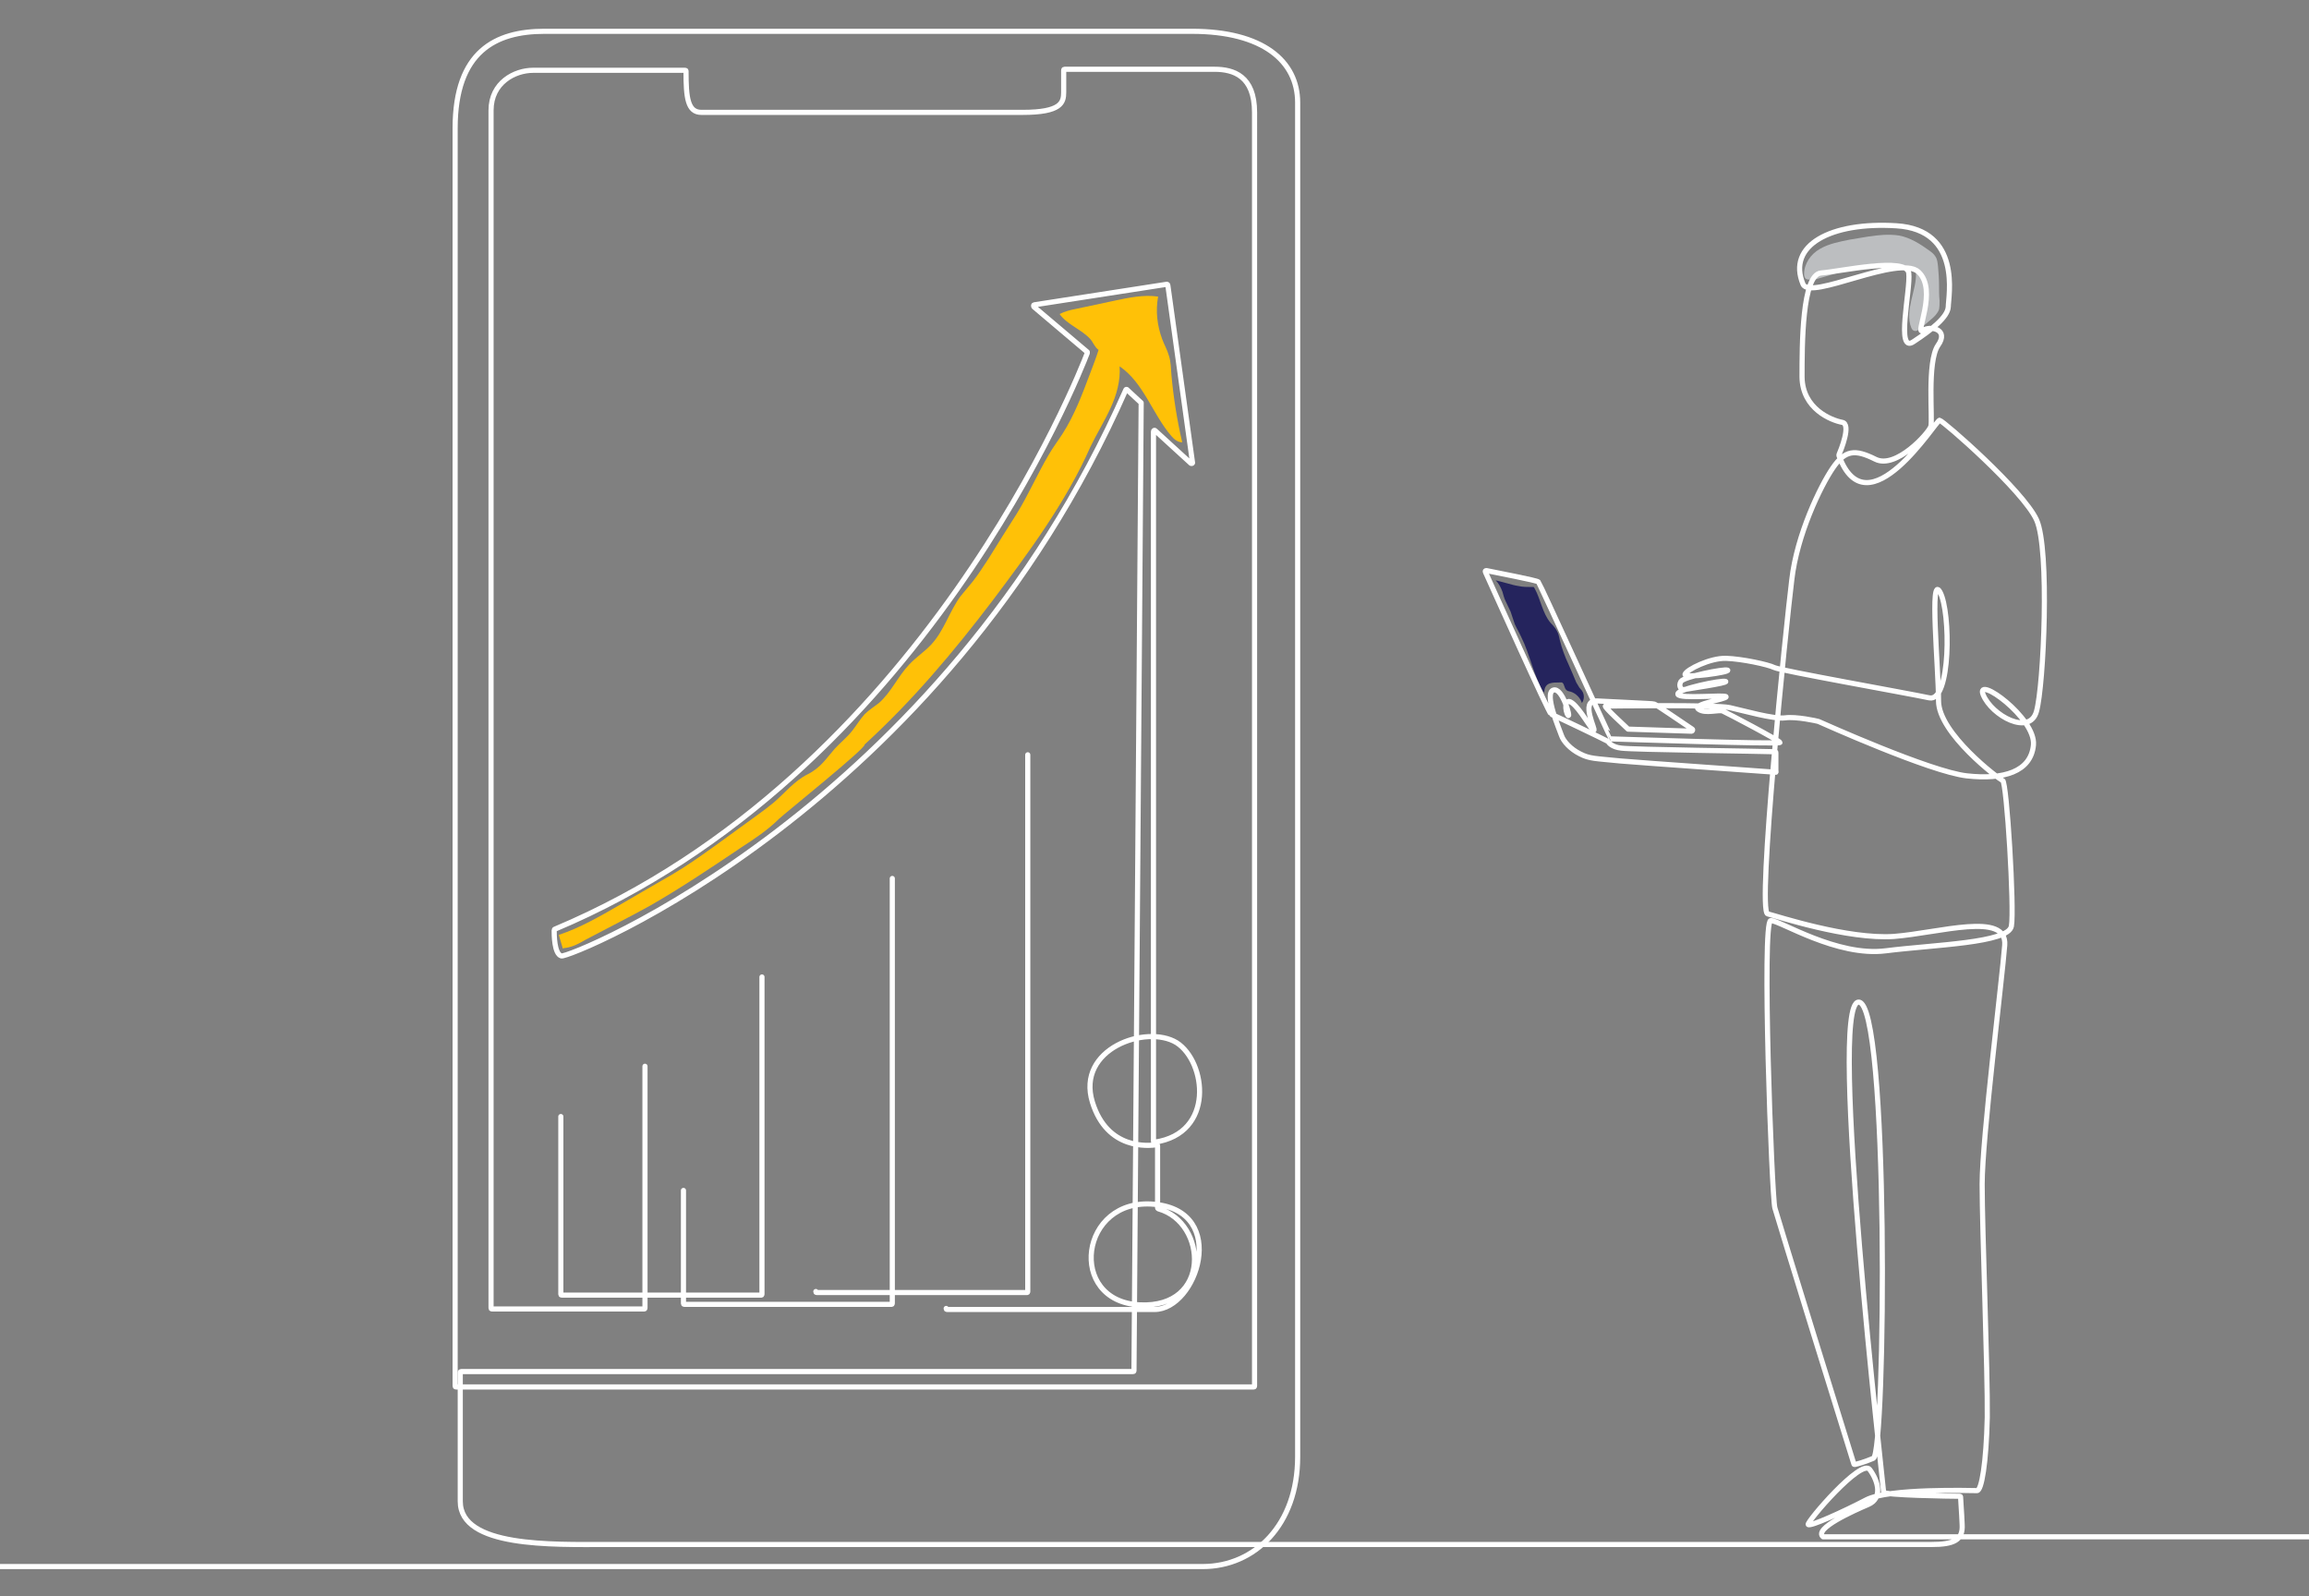 <?xml version="1.0" encoding="UTF-8"?>
<svg xmlns="http://www.w3.org/2000/svg" version="1.1" viewBox="0 0 450 311.1">
  <rect x="0" y="0" width="450" height="311.1" fill="#808080" stroke="none"/>
  <defs>
    <style>
      .cls-1 {
        fill: #ffc107;
      }

      .cls-2 {
        fill: #25245d;
      }

      .cls-3 {
        fill: #bcbec0;
      }

      .cls-4 {
        fill: none;
        stroke: #fff;
        stroke-linecap: round;
        stroke-linejoin: round;
      }
    </style>
  </defs>
  <!-- Generator: Adobe Illustrator 28.7.0, SVG Export Plug-In . SVG Version: 1.2.0 Build 136)  -->
  <g>
    <g id="Layer_1">
      <g id="_x37_-1">
        <path class="cls-1" d="M109.7,184.9l-.8-2.7c4.2-1.4,8-3.6,11.8-5.8,2.7-1.6,5.4-3.1,8.1-4.7,1.4-.8,2.8-1.6,4.2-2.5,2.2-1.4,4.3-2.9,6.4-4.4,2.8-2,5.6-4.1,8.4-6.1,1-.7,2-1.5,3-2.3,2.2-1.9,4-4.2,6.6-5.5s3.7-3.2,5.3-5c1.1-1.2,2.4-2.2,3.4-3.5.8-1,1.5-2.2,2.4-3.2.8-.8,1.9-1.5,2.8-2.2,2.4-2.1,3.7-5.2,5.9-7.5,1.3-1.4,3-2.5,4.3-3.9,2.5-2.7,3.5-6.4,5.7-9.4.8-1,1.6-1.9,2.4-2.9,1.1-1.4,2.1-3,3.1-4.5,1.8-2.9,3.6-5.8,5.4-8.6,2.3-3.7,4.1-7.9,6.3-11.6.8-1.4,1.8-2.7,2.7-4.1,2.3-3.6,3.8-7.6,5.3-11.6.6-1.6,1.2-3.1,1.7-4.7-.8-.6-1-1.4-1.6-2.1-1.7-1.9-4.5-2.8-6-4.9,1-.5,2.1-.8,3.2-1,2.5-.5,5-1.1,7.5-1.6,2.8-.6,5.7-1.2,8.5-.8-.5,2.8-.2,5.6.8,8.3.4,1.1,1,2.1,1.3,3.2.4,1.2.4,2.5.5,3.8.4,4.4,1.1,8.8,2.1,13.1-.8,0-1.5-.5-2.1-1.2-3.7-4.3-5.4-10.4-10.1-13.6.2,2.8-.6,5.6-1.8,8.2s-2.7,5-3.9,7.5c-4.7,10.7-12.1,20.7-19.1,30-7.6,10-15.6,19.5-24.9,28,.4.6-15.3,13.2-16.7,14.5-2.2,2.2-4.8,3.9-7.4,5.6-5.8,3.9-11.6,7.8-17.7,11.3-2.8,1.6-12,6.3-12.5,6.6-1.6.9-2.6,1.5-4.4,1.7Z"/>
        <path class="cls-3" d="M353.5,54.3c-.5.2-1.2.3-1.6,0-.2-.2-.3-.6-.3-.9,0-2,1.3-3.9,3.1-4.9,1.7-1,3.8-1.4,5.8-1.8,1.2-.2,2.4-.4,3.6-.6,2-.3,4-.5,6-.2,2.2.4,4.2,1.7,6,3,.4.3.8.6,1.1,1.1.4.6.4,1.2.5,1.9.1,1.2.2,2.4.2,3.7,0,1,0,2,.1,3,0,.6,0,1.1-.1,1.7-.3.8-.9,1.4-1.5,1.9-.7.6-1.4,1.2-2.1,1.8-.4.3-.9.7-1.4.4-.2-.1-.3-.3-.4-.5-.7-1.7-.4-3.6,0-5.4s1-3.6.9-5.4c0-.3,0-.6-.3-.9-.3-.3-.8-.4-1.2-.4-2.9-.2-6.2-.8-9,0-3.2.9-6.4,1.9-9.6,2.8Z"/>
        <path class="cls-2" d="M301,134.6c0-.6.4-1.2,1-1.4s1.2-.2,1.9-.2c.2,0,.3,0,.5,0,.5.2.4,1.1.9,1.5.2.2.5.2.8.3,1,.3,1.9,1.2,2.2,2.2.5-.7.5-1.7,0-2.4-.2-.2-.3-.4-.5-.6-.2-.3-.4-.7-.6-1-.5-1.2-1-2.4-1.5-3.5-.7-1.5-1.3-3.1-1.7-4.7-.1-.5-.2-1-.4-1.5-.3-.7-.8-1.3-1.4-1.9-1.6-1.9-1.9-4.5-3.1-6.7,0,0-.1-.2-.2-.3-.1,0-.2,0-.4,0-.9,0-1.7,0-2.6-.2-.7-.1-1.4-.3-2.1-.5-.8-.2-1.5-.4-2.3-.6.6.6,1,1.4,1.3,2.2.2.6.3,1.2.6,1.8.3.7.7,1.4,1,2.1.3.8.5,1.6.8,2.4.4.9.9,1.7,1.3,2.6,1.7,3.4,2.4,7.6,4.4,10.8Z"/>
        <path class="cls-4" d="M184.4,255c0,.1,0,.2.2.2h40.4c8.2,0,14.6-19.1,0-20.5-14.6-1.4-17.1,18.9-2.9,19.6,14,.7,13.2-16,3.7-18.7,0,0-.2-.1-.2-.2v-12.1c0-.1-.1-.2-.2-.2-1.5.2-9.6,1.1-12.5-8.3-3.2-10.4,10.5-15.2,16.4-11.6,5.8,3.7,7.5,17.7-4.3,19.4-.1,0-.2,0-.2-.2V84.1c0-.2.2-.3.3-.2l7,6.4c.1.1.4,0,.3-.2l-4.8-34.5c0-.1-.1-.2-.2-.2l-25.8,4c-.2,0-.2.2-.1.4l10.4,8.8c0,0,0,.1,0,.2-1.4,3.7-32.1,82.2-103.8,112.3,0,0-.1.1-.1.2,0,.8,0,4.6,1.4,5,1.5.5,73.9-28.5,110-110.3,0-.1.2-.2.3,0l2.7,2.5s0,0,0,.2l-1.4,188.4c0,.1,0,.2-.2.2H89.9c-.1,0-.2,0-.2.2v25.1c0,9,18,8.4,28.5,8.4h258.2c4.3,0,6.2-.8,6-3.9-.1-2.6-.3-4.7-.3-5.3,0-.1,0-.2-.2-.2-1.7,0-14.9-.2-14.8-.8,0-.7-10.9-95.2-4.9-95.5,6-.3,5.3,87.9,2.9,88.9-1.9.8-3.1,1.1-3.6,1.2-.1,0-.2,0-.2-.1-1-3.1-14.8-47.7-15.4-49.9-.6-2.3-2.6-56-.8-56s12.9,7.1,22.4,5.9c9.5-1.2,23.9-1.5,24.5-4.8s-.9-28.1-1.7-28.4c-.8-.3-12.5-9.2-12.5-15.5s-1.8-25.1.3-21.2c2.1,3.9,2.1,21.5-2.1,20.6-4.2-.9-29-5.3-30.2-5.9-1.2-.6-6.3-1.7-9.4-1.8-3.1-.1-7.7,2.2-8,3.1s8.9-.4,8.3-.8c-.7-.3-8.6,1.3-9.1,2.2-.6,1,.2,1.7.5,1.6.4-.1,8.9-1.3,8.2-1.6s-9.6,1.5-9.3,2.5c.2,1,9.4,0,9.4.5s-6.7,1.4-5.4,2.4c1.3,1,4.1,0,4.8.4.7.3,11,5.7,11.1,6.1s-32.8-.7-32.9-.7-13.9-30.3-14.2-30.6c-.3-.3-8.2-1.8-10.1-2.2-.2,0-.3.1-.2.3,1.5,3.3,12.4,27.6,12.8,27.7.4.1,10.2,4.8,11.1,5.3,0,0,0,0,0,0,.1.2.7,1.1,2.6,1.3,2.1.3,27.4.6,29.9.7.1,0,.2,0,.2.2v3.6c.1.1,0,.2,0,.2-2.5-.2-25.7-1.8-30.3-2.2-4.9-.5-6-.4-7.9-1.4-1.8-.9-3.2-2.4-3.6-3.6s-3.4-8.1-1.6-8.8c1.8-.7,3.5,5.7,2.9,4.9-.6-.8-.8-3.6.8-2.4s3.6,5,4.2,5.3c.6.2-2.8-5.9.6-5.7,3.4.2,11,.5,11.2.6.2,0,5.6,3.7,7.4,4.9.2.1,0,.4-.1.4l-12.3-.4s0,0-.1,0c-.5-.5-4.9-4.5-4.4-4.5s21.5-.3,24.2.3c2.7.6,8.6,2.3,10.8,2,2.1-.3,6.2.6,6.5.7,0,0,0,0,0,0,.7.3,21.8,9.8,28.9,10.6,7.2.8,12.5-.8,13-6,.5-5.3-11.4-13.8-9.8-9.8,1.7,4.1,9.1,8.1,10.4,3.2,1.4-5,2.6-31.6,0-37.3-2.6-5.7-18.2-19.3-18.9-19.4-.7,0-14.1,21.9-19.6,6.9,0,0,0-.1,0-.2.3-.7,2.5-6,.6-6.3-2.1-.4-7.7-2.6-7.8-8.8,0-6.2,0-20,3.7-20.3,3.8-.3,16.7-3.2,17.1,0,.4,3.2-2.6,15.8.9,13.4,3.5-2.3,6.7-4.8,6.8-6.8,0-2,2.7-15-10.1-15.8-12.8-.8-21.4,3.8-18.2,11.4,1.4,3.2,18.7-5.9,22.5-2.4,3.8,3.5-.8,12.4.8,11.4s5.2-.2,3,2.9c-2.2,3.2-1,14.6-1.4,15.8-.4,1.3-6.8,8.4-10.8,6.4-4-2-5.9-1.8-8.3,1.7-2.4,3.5-7,13-8,21.8-1.1,8.8-6.8,64.6-4.7,65.1,2,.5,15.6,5,24.6,4.4,8.9-.7,22.1-4.9,21.6,1.7s-4.4,37.6-4.4,46.6c0,8.9,1.1,36.5,1,45.4-.2,8.9-1.1,14.3-2,14.3-.9,0-17.2-.5-21.6,1.8-4.4,2.3-11,5.3-11.3,4.8-.3-.5,10.4-13,12-10.7,1.7,2.3,2.5,5.6-.3,6.8-2.8,1.2-10.7,4.7-8.8,6.3,0,0,0,0,.1,0h95"/>
        <path class="cls-4" d="M159,251.7c0,.1,0,.2.2.2h40.9c.1,0,.2,0,.2-.2v-104.6"/>
        <path class="cls-4" d="M133.2,232v22c0,.1,0,.2.2.2h40.3c.1,0,.2,0,.2-.2v-82.8"/>
        <path class="cls-4" d="M109.3,217.6v34.6c0,.1,0,.2.2.2h38.8c.1,0,.2,0,.2-.2v-61.8"/>
        <path class="cls-4" d="M0,305.3h234.4c10.1,0,18.5-8.1,18.5-21.4V20c0-8.1-6.8-13.9-20.6-13.9h-126.2c-9.5,0-17.4,3.9-17.4,18.9v245.1c0,.1,0,.2.2.2h155.4c.1,0,.2,0,.2-.2V21.9c0-7.1-4.1-8.4-7.8-8.4h-29.2c-.1,0-.2,0-.2.2v4.3c0,2-.5,3.9-8,3.9h-62.6c-2.7,0-3-2.9-3-8,0-.1,0-.2-.2-.2h-29.6c-3.6,0-8.2,2.4-8.2,7.8v233.4c0,.1,0,.2.2.2h29.6c.1,0,.2,0,.2-.2v-47.1"/>
      </g>
    </g>
  </g>
</svg>